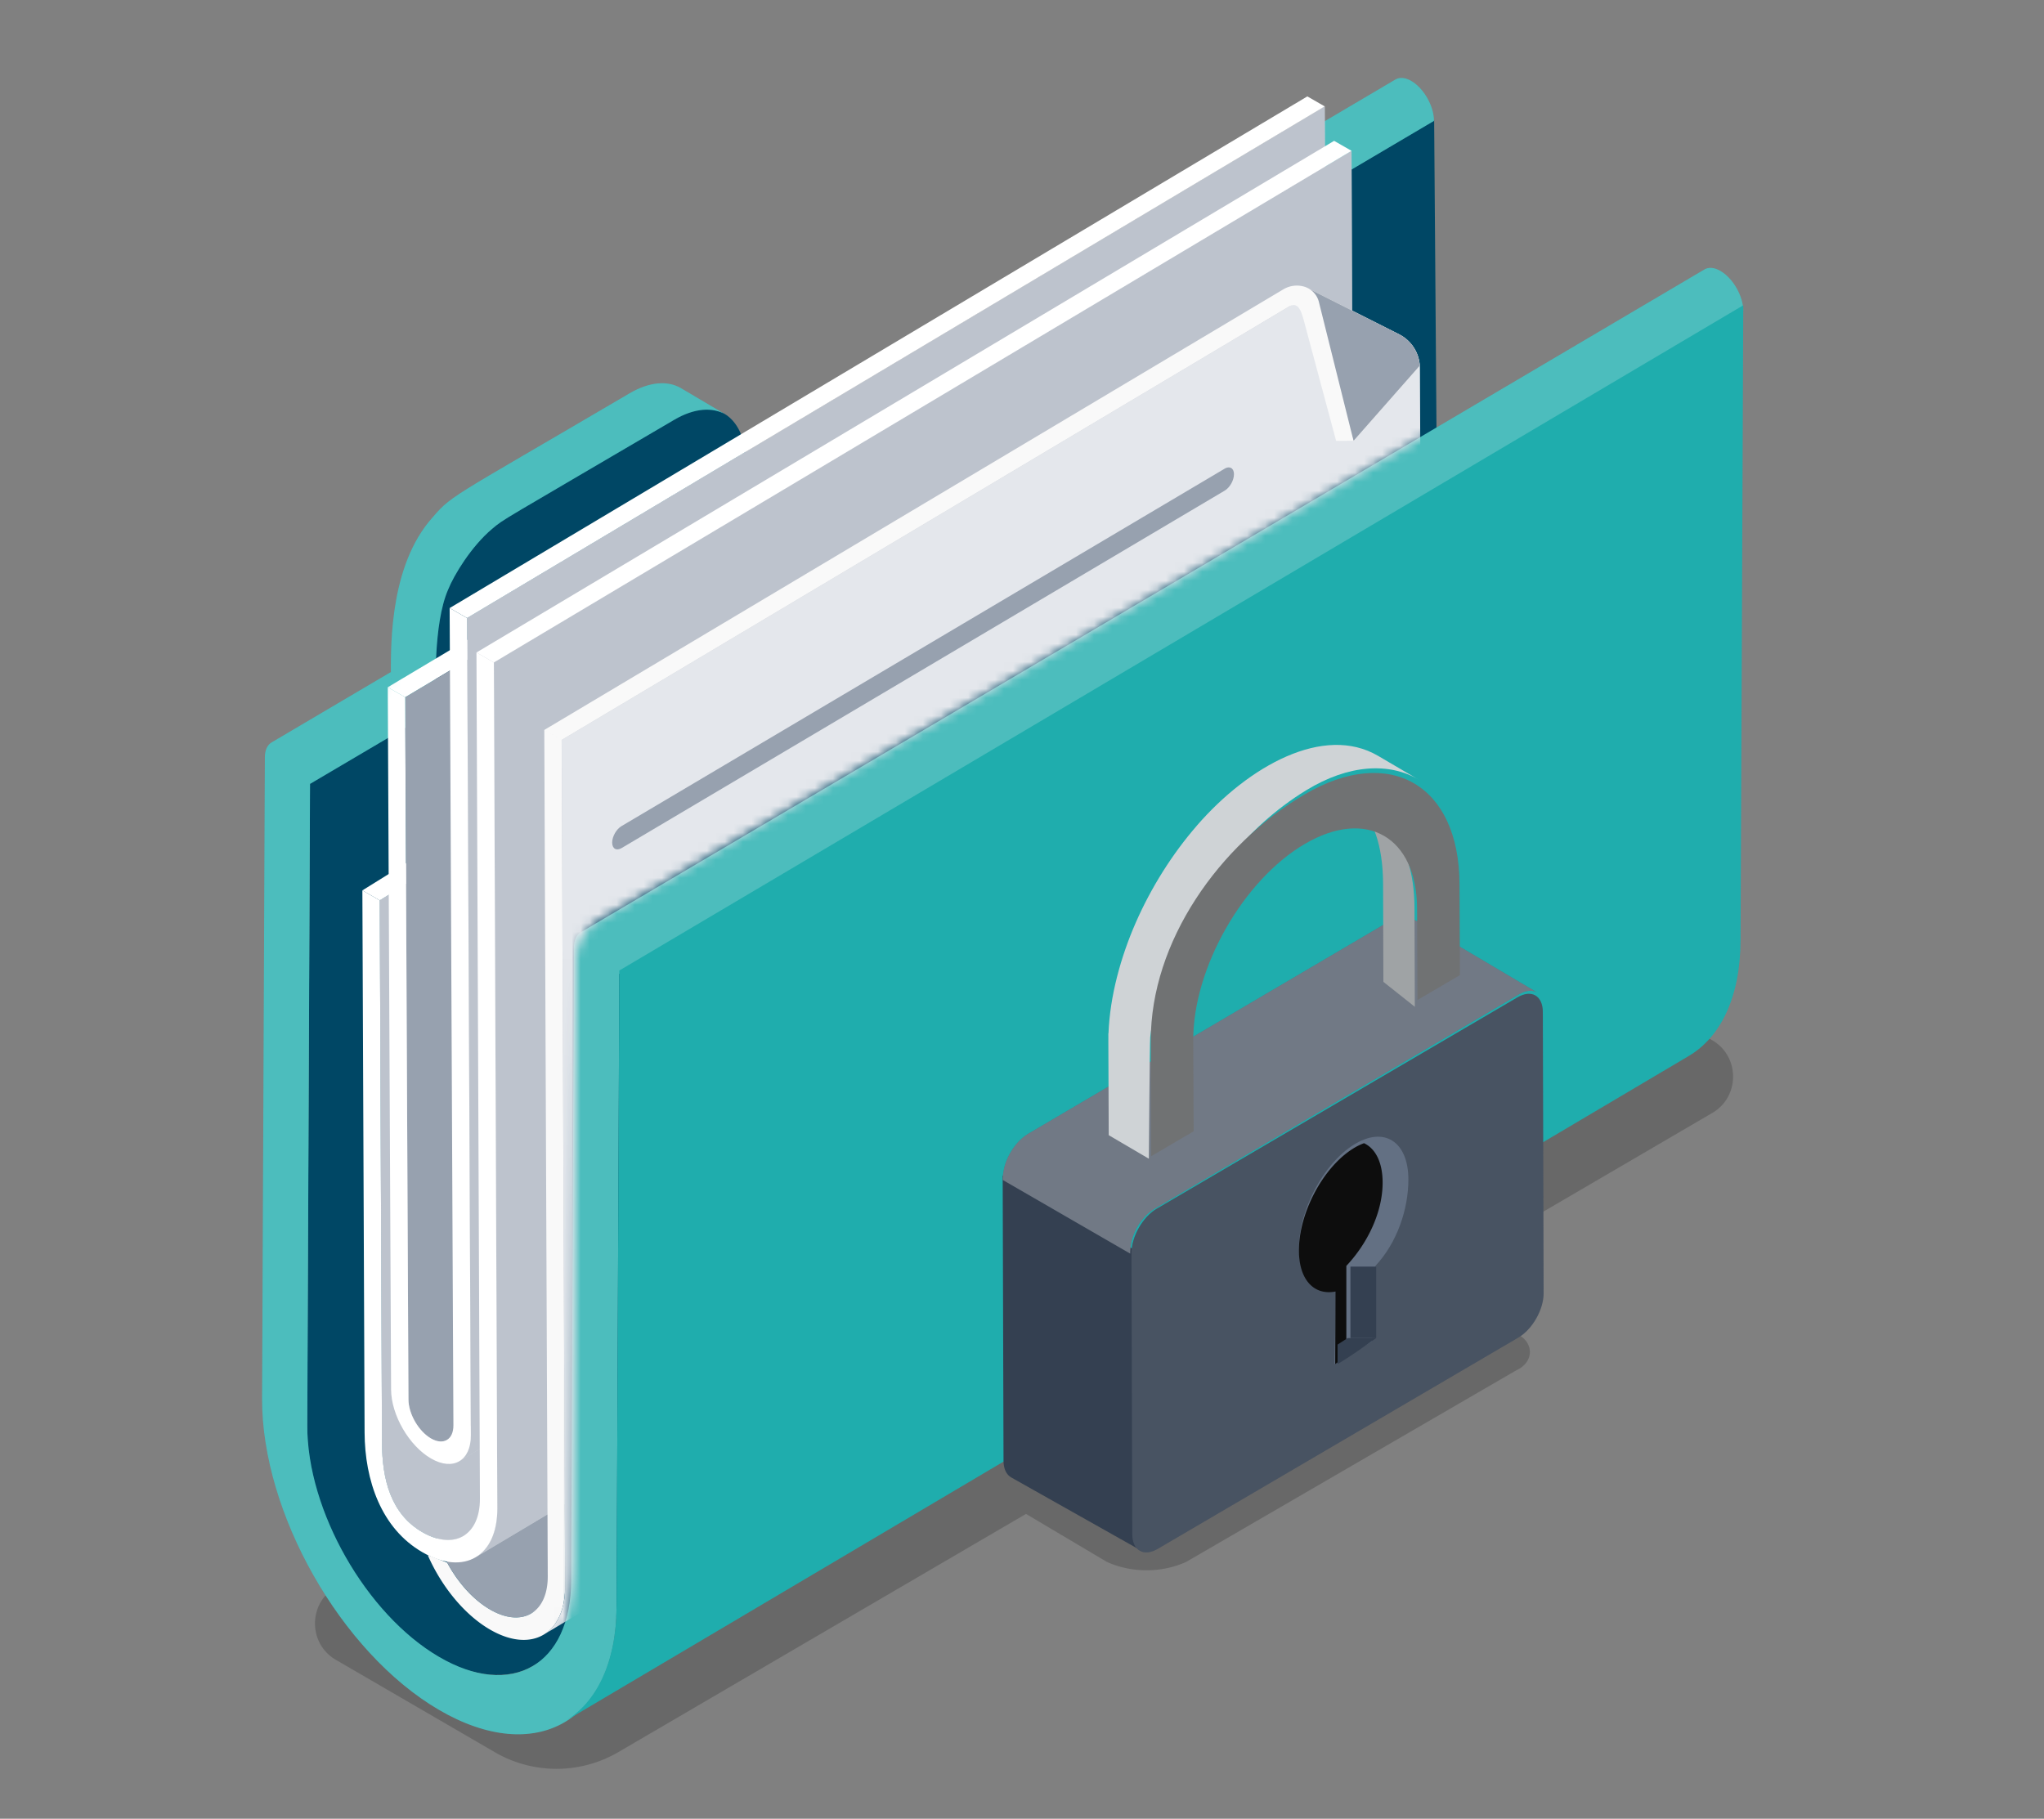 <svg xmlns="http://www.w3.org/2000/svg" width="227" height="202" fill="none"><rect width="100%" height="100%" fill="#808080" stroke="none"/><path fill="#0D0D0D" fill-rule="evenodd" d="M190.175 115.547c3.064 1.8 3.061 6.269-.005 8.061v-.003l-34.962 20.429c.665.155 1.311.372 1.923.653l11.3 3.456c1.965.901 1.961 3.139-.004 4.034l-36.696 21.299c-2.72 1.242-6.098 1.239-8.815-.006l-8.972-5.324L68.672 194.6a13.621 13.621 0 0 1-13.76-.014l-17.634-10.247c-3.064-1.797-3.058-6.269.008-8.06l121.492-70.993a13.628 13.628 0 0 1 13.76.014l17.637 10.247z" clip-rule="evenodd" opacity=".2"/><path fill="#004765" d="m34.42 86.947 13.5-7.866-.009-6.959c-.017-5.195 3.615-12.15 8.126-14.757l18.721-10.833c5.128-2.886 8.163.123 8.18 5.315l.007 6.829 76.327-45.33.538 71.243c-.026 9.396 6.58 20.837 14.708 25.548 4.106 2.376 7.822 2.593 10.501 1.032L59.145 185.046c-2.684 1.565-6.627 1.294-10.728-1.082-8.13-4.705-14.661-16.593-14.303-26.132l.306-70.885z"/><path fill="#1FADAD" d="M47.773 72.067 30.155 82.463c-.45.268-.738.839-.74 1.657l-.307 71.262c-.032 12.662 8.757 28.144 19.61 34.508 10.854 6.362 19.727 1.229 19.758-11.43l.304-70.289 124.821-73.633c.003-1.637-1.122-3.618-2.525-4.439-.689-.405-1.323-.443-1.779-.175L64.485 103.557h-.009c-.453.271-.737.842-.737 1.658l-.304 70.289c-.023 9.443-6.6 13.25-14.7 8.505-8.075-4.73-14.635-16.236-14.609-25.679l.304-71.265 13.41-7.908-.067-7.084v-.006zm34.841-13.431 76.637-45.207c.006-1.637-1.125-3.615-2.499-4.428-.692-.404-1.32-.44-1.779-.171L82.605 51.52l.012 7.116h-.003zM30.953 82.299c-.1-.011-.181.047-.282.056.1-.012.178-.067.282-.056z"/><path fill="#fff" d="M47.773 72.067 30.155 82.463c-.45.268-.738.839-.74 1.657l-.307 71.262c-.032 12.662 8.757 28.144 19.61 34.508 10.854 6.362 19.727 1.229 19.758-11.43l.304-70.289 124.821-73.633c.003-1.637-1.122-3.618-2.525-4.439-.689-.405-1.323-.443-1.779-.175L64.485 103.557h-.009c-.453.271-.737.842-.737 1.658l-.304 70.289c-.023 9.443-6.6 13.25-14.7 8.505-8.075-4.73-14.635-16.236-14.609-25.679l.304-71.265 13.41-7.908-.067-7.084v-.006zm34.841-13.431 76.637-45.207c.006-1.637-1.125-3.615-2.499-4.428-.692-.404-1.32-.44-1.779-.171L82.605 51.52l.012 7.116h-.003zM30.953 82.299c-.1-.011-.181.047-.282.056.1-.012.178-.067.282-.056z" opacity=".2"/><path fill="#1FADAD" d="m68.475 178.324.304-70.531 124.822-73.886-.301 70.528c-.017 6.31-2.215 10.759-5.756 12.852L62.722 191.179c3.54-2.096 5.736-6.545 5.753-12.855zM47.625 57.952c2.655-3.095 1.346-1.957 22.284-14.262 2.241-1.315 4.266-1.44 5.73-.572l4.962 2.935c-1.46-.865-3.488-.74-5.727.575-19.67 11.553-18.824 10.938-20.218 12.11-2.302 1.934-4.245 5.124-4.895 6.762-1.651 3.797-1.383 10.987-1.377 13.136l-4.966-2.932c0-3.057-.368-12.097 4.207-17.75v-.002z"/><path fill="#fff" d="M47.625 57.952c2.655-3.095 1.346-1.957 22.284-14.262 2.241-1.315 4.266-1.44 5.73-.572l4.962 2.935c-1.46-.865-3.488-.74-5.727.575-19.67 11.553-18.824 10.938-20.218 12.11-2.302 1.934-4.245 5.124-4.895 6.762-1.651 3.797-1.383 10.987-1.377 13.136l-4.966-2.932c0-3.057-.368-12.097 4.207-17.75v-.002z" opacity=".2"/><mask id="a" width="139" height="179" x="34" y="8" maskUnits="userSpaceOnUse" style="mask-type:luminance"><path fill="#fff" d="M172.458 40.022s-24.299-30.41-26.161-31.365L49.132 62.435 44.103 74.17S34.29 85.29 34.358 85.4c.322.497 1.491 99.509 1.491 99.509s21.777 2.822 24.37.499c3.853-3.455 3.502-13.045 3.502-13.045l.275-65.56a5.469 5.469 0 0 1 2.653-4.669l105.809-62.111z"/></mask><g mask="url(#a)"><path fill="#97A1AF" d="m48.023 167.708 95.25-56.827c.026 6.531 6.955 13.891 10.976 11.49-31.748 18.943-63.5 37.886-95.247 56.826-1.156.688-2.768.607-4.547-.415-3.546-2.035-6.417-7.044-6.432-11.077v.003z"/><path fill="#E4E7EC" d="m42.175 100.002 93.318-57.933.248 60.206c.025 6.583 6.977 13.876 10.978 11.49-31.751 18.943-63.499 37.886-95.253 56.826-1.155.691-2.765.604-4.544-.412-3.529-2.027-4.483-5.886-4.5-9.971l-.247-60.21v.004z"/><path fill="#97A1AF" d="m42.175 100.002 93.318-57.933.248 60.206c.025 6.583 6.977 13.876 10.978 11.49-31.751 18.943-63.499 37.886-95.253 56.826-1.155.691-2.765.604-4.544-.412-3.529-2.027-4.483-5.886-4.5-9.971l-.247-60.21v.004z" opacity=".5"/><path fill="#fff" d="m42.174 100.002 93.319-57.933-1.931-1.115-93.319 57.938 1.931 1.11zm.891-23.673 95.253-56.827 1.931 1.11-95.25 56.826-1.934-1.11z"/><path fill="#97A1AF" d="M143.127 102.943c-1.38-.793-2.506-2.73-2.512-4.327l-.365-78.008L45 77.438l.365 78.005c.006 1.6 1.132 3.533 2.509 4.329.692.395 1.316.427 1.764.157 31.751-18.943 63.502-37.886 95.253-56.827-.451.268-1.075.236-1.767-.159h.003z"/><path fill="#E4E7EC" d="m51.871 68.643.42 90.775c.003 1.405-.483 2.395-1.27 2.866 31.75-18.941 63.496-37.884 95.249-56.824.592-.354 1.015-1.002 1.184-1.896a4.92 4.92 0 0 0 .084-.975l-.417-90.778-95.25 56.832z"/><path fill="#97A1AF" d="m51.871 68.643.42 90.775c.003 1.405-.483 2.395-1.27 2.866 31.75-18.941 63.496-37.884 95.249-56.824.592-.354 1.015-1.002 1.184-1.896a4.92 4.92 0 0 0 .084-.975l-.417-90.778-95.25 56.832z" opacity=".5"/><path fill="#fff" d="m49.94 67.534 95.249-56.827 1.932 1.11-95.25 56.826-1.931-1.11z"/><path fill="#fff" d="m51.871 68.643.42 90.775c.008 2.822-1.966 3.987-4.406 2.581-2.449-1.402-4.44-4.843-4.452-7.662l-.368-78.011 1.932 1.109.365 78.005c.005 1.6 1.132 3.534 2.509 4.329 1.376.784 2.488.131 2.483-1.46l-.417-90.778 1.931 1.109.003.003z"/><path fill="#E4E7EC" d="m55.231 167.563-.382-93.984 95.247-56.83.385 93.987c.011 2.637-.903 4.504-2.388 5.386-31.751 18.946-63.502 37.887-95.25 56.827 1.486-.886 2.4-2.75 2.385-5.389l.003.003z"/><path fill="#97A1AF" d="m55.231 167.563-.382-93.984 95.247-56.83.385 93.987c.011 2.637-.903 4.504-2.388 5.386-31.751 18.946-63.502 37.887-95.25 56.827 1.486-.886 2.4-2.75 2.385-5.389l.003.003z" opacity=".5"/><path fill="#fff" d="m54.845 73.576 95.25-56.826-1.931-1.107-95.25 56.827 1.931 1.106z"/><path fill="#fff" d="m52.914 72.47.385 93.983c.015 4.083-2.845 5.749-6.377 3.725-3.529-2.026-4.483-5.885-4.5-9.971l-.248-60.208-1.93-1.11.246 60.212c.02 5.311 1.848 10.674 6.44 13.31 4.599 2.64 8.32.459 8.3-4.852l-.382-93.983-1.93-1.106h-.004z"/><path fill="#E4E7EC" d="m62.763 176.166-.385-93.984 83.131-49.538-.598-.79 10.475 5.279a4.223 4.223 0 0 1 2.308 3.746l.322 78.458c.009 2.639-.902 4.506-2.388 5.389l-95.25 56.826c1.486-.886 2.397-2.75 2.385-5.389v.003z"/><path fill="#B9B9B9" d="m153.453 119.148.032 3.592-37.516 22.235-.037-3.591 37.521-22.236zm-.083-8.217.034 3.595-37.516 22.235-.034-3.591 37.516-22.239z"/><path fill="#A3A3A3" d="m153.292 102.719.035 3.592-37.516 22.236-.038-3.589 37.519-22.239zm-.081-8.214.032 3.595-37.516 22.238-.032-3.597 37.516-22.236zm-.08-8.214.035 3.595-37.516 22.235-.035-3.591 37.516-22.239zm-.08-8.211.038 3.591-37.519 22.239-.035-3.598 37.516-22.232zm-.081-8.212.035 3.592-37.516 22.239-.035-3.595 37.516-22.236zm-2.006-6.518c.486-.29.885-.064.891.502.003.572-.385 1.26-.871 1.547L94.615 98.81c-.485.29-.882.075-.89-.5-.003-.563.385-1.26.87-1.545l56.369-33.412v-.002z"/><path fill="#97A1AF" d="M135.983 52.06c.578-.342 1.052-.075 1.058.598.005.68-.457 1.499-1.035 1.838l-66.962 39.69c-.578.345-1.049.09-1.058-.596-.005-.67.46-1.495 1.035-1.835l66.965-39.689-.003-.006z"/><path fill="#A3A3A3" d="M150.571 54.798c.701-.415 1.278-.092 1.287.726.006.825-.555 1.821-1.259 2.233l-81.348 48.215c-.702.418-1.274.11-1.285-.723-.006-.813.557-1.818 1.256-2.23l81.349-48.218v-.003z"/><path fill="#DBDBDB" d="m155.386 37.136-10.475-5.279.598.79-.957.57 1.635 3.73 4.13 12.01 7.354-8.351c-.106-1.475-.965-2.802-2.285-3.464v-.006z"/><path fill="#97A1AF" d="m155.386 37.136-10.475-5.279.598.79-.957.57 1.635 3.73 4.13 12.01 7.354-8.351c-.106-1.475-.965-2.802-2.285-3.464v-.006z"/><path fill="#F9F9F9" d="m60.447 81.073.385 93.986c.017 4.083-2.848 5.752-6.377 3.723-1.903-1.089-3.615-3.031-4.797-5.235l-2.155-.831c1.506 3.453 4.066 6.638 6.96 8.299 4.599 2.639 8.323.464 8.297-4.849l-.385-93.984-1.93-1.109h.002zm89.87-32.12-3.845-15.415a2.375 2.375 0 0 0-1.561-1.68 2.92 2.92 0 0 0-2.368.266L60.447 81.073l1.931 1.11 80.743-48.116c1.112-.662 1.428.586 1.765 1.85l3.5 13.048 1.928-.014.003.002z"/></g><path fill="#344051" d="m126.126 138.899.094 31.673c0 .909.333 1.546.869 1.849-4.923-2.774-9.849-5.545-14.772-8.32-.536-.299-.869-.941-.869-1.85l-.094-31.672 14.772 8.316v.004z"/><path fill="#344051" d="M156.666 101.918c-.514-.307-1.232-.264-2.02.2l-40.46 23.807a5.198 5.198 0 0 0-1.244 1.067 6.905 6.905 0 0 0-1.097 1.76 6.15 6.15 0 0 0-.491 2.299l14.166 8.185c0-1.487.505-2.803 1.471-3.925a5.015 5.015 0 0 1 1.244-1.067l40.46-23.807c.788-.464 1.503-.508 2.02-.205l-14.049-8.322v.008z"/><path fill="#fff" d="M156.666 101.918c-.514-.307-1.232-.264-2.02.2l-40.46 23.807a5.198 5.198 0 0 0-1.244 1.067 6.905 6.905 0 0 0-1.097 1.76 6.15 6.15 0 0 0-.491 2.299l14.166 8.185c0-1.487.505-2.803 1.471-3.925a5.015 5.015 0 0 1 1.244-1.067l40.46-23.807c.788-.464 1.503-.508 2.02-.205l-14.049-8.322v.008z" opacity=".3"/><path fill="#344051" d="M128.462 134.243c-1.553.908-2.808 3.113-2.804 4.922l.088 31.239c.004 1.805 1.27 2.535 2.823 1.627l40.061-23.475c1.553-.908 2.804-3.113 2.8-4.919l-.088-31.239c-.003-1.809-1.262-2.538-2.815-1.626l-40.065 23.475v-.004z"/><path fill="#fff" d="M128.462 134.243c-1.553.908-2.808 3.113-2.804 4.922l.088 31.239c.004 1.805 1.27 2.535 2.823 1.627l40.061-23.475c1.553-.908 2.804-3.113 2.8-4.919l-.088-31.239c-.003-1.809-1.262-2.538-2.815-1.626l-40.065 23.475v-.004z" opacity=".1"/><path fill="#637083" d="M150.312 127.162c-3.36 2.123-6.073 7.277-6.059 11.503.011 3.353 1.727 5.107 4.108 4.637l-.157 8.198 4.157-2.515.403-8.404c2.377-2.542 3.654-6.256 3.647-9.604-.011-4.227-2.742-5.938-6.095-3.815h-.004z"/><path fill="#344051" d="M152.835 140.678h-2.86v7.936h2.86v-7.936z"/><path fill="#0D0D0D" d="M144.253 138.887c-.011-4.152 2.671-9.218 5.997-11.304a6.448 6.448 0 0 1 1.234-.612c1.26.589 2.063 2.106 2.066 4.361.007 3.295-1.676 6.772-4.029 9.266v8.177h2.79l-4.029 2.725.036-8.056c-2.356.462-4.058-1.266-4.065-4.557z"/><path fill="#344051" d="M149.67 148.614h3.165c-1.666 1.148-2.569 1.868-4.291 2.886v-2.164l1.126-.722z"/><mask id="b" width="15" height="37" x="157" y="95" maskUnits="userSpaceOnUse" style="mask-type:luminance"><path fill="#fff" d="M159.614 122.426c-.106.566-1.19.546-1.793.223-.512-.273-.526 2.23-.526 2.23l2.322 6.937 11.855.009v-36.45l-11.855-.008v27.062l-.003-.003z"/></mask><g mask="url(#b)"><path fill="#CFD3D6" d="m135.169 129.049.014.008c.118-3.112 1.029-6.39 2.265-9.216 1.285-2.935 3.046-5.74 5.11-8.112h-.003c4.314-4.971 10.579-8.458 15.099-5.802L161 107.89c-2.397-1.405-5.757-1.295-9.364.918-10.357 6.356-12.694 18.783-12.76 19.152-.017.087-.031.177-.046.264-.06.357-.115.712-.158 1.063 0 .017-.006.035-.008.055-.043.366-.075-3.911-.101-3.551a19.025 19.025 0 0 0-.043 1.269l.032 12.439-3.346-1.963-.031-7.729c0-.866.005.786 0-.761l-.006.003z"/></g><path fill="#9FA3A5" d="M154.181 92.227c1.787 1.419 2.9 4.43 2.909 8.705l.036 10.889-3.491-2.769-.036-10.89c-.009-4.275-1.119-7.29-2.91-8.705l3.492 2.765v.005z"/><path fill="#CFD3D6" d="m123.085 114.77.019.011c.157-4.148 1.371-8.517 3.018-12.282 1.712-3.912 4.06-7.65 6.81-10.811h-.004c5.749-6.625 14.098-11.272 20.123-7.735l4.458 2.615c-3.194-1.873-7.672-1.725-12.478 1.223-13.804 8.47-16.917 25.032-17.005 25.524-.02.116-.043.236-.062.352-.08.476-.153.948-.21 1.416 0 .023-.008.05-.012.074-.057.487-.153 13.539-.153 13.539l-4.458-2.616-.042-10.3c0-1.154.007 1.052 0-1.014l-.004.004z"/><path fill="#707273" d="M144.89 88.235c-9.449 5.542-17.116 16.333-17.086 27.363l.045 12.816 4.715-2.767-.045-10.118c-.023-8 5.53-17.772 12.386-21.794 6.855-4.017 12.449-.787 12.472 7.214l.045 10.118 4.711-2.763-.045-10.118c-.03-11.026-7.746-15.5-17.198-9.955v.004z"/></svg>